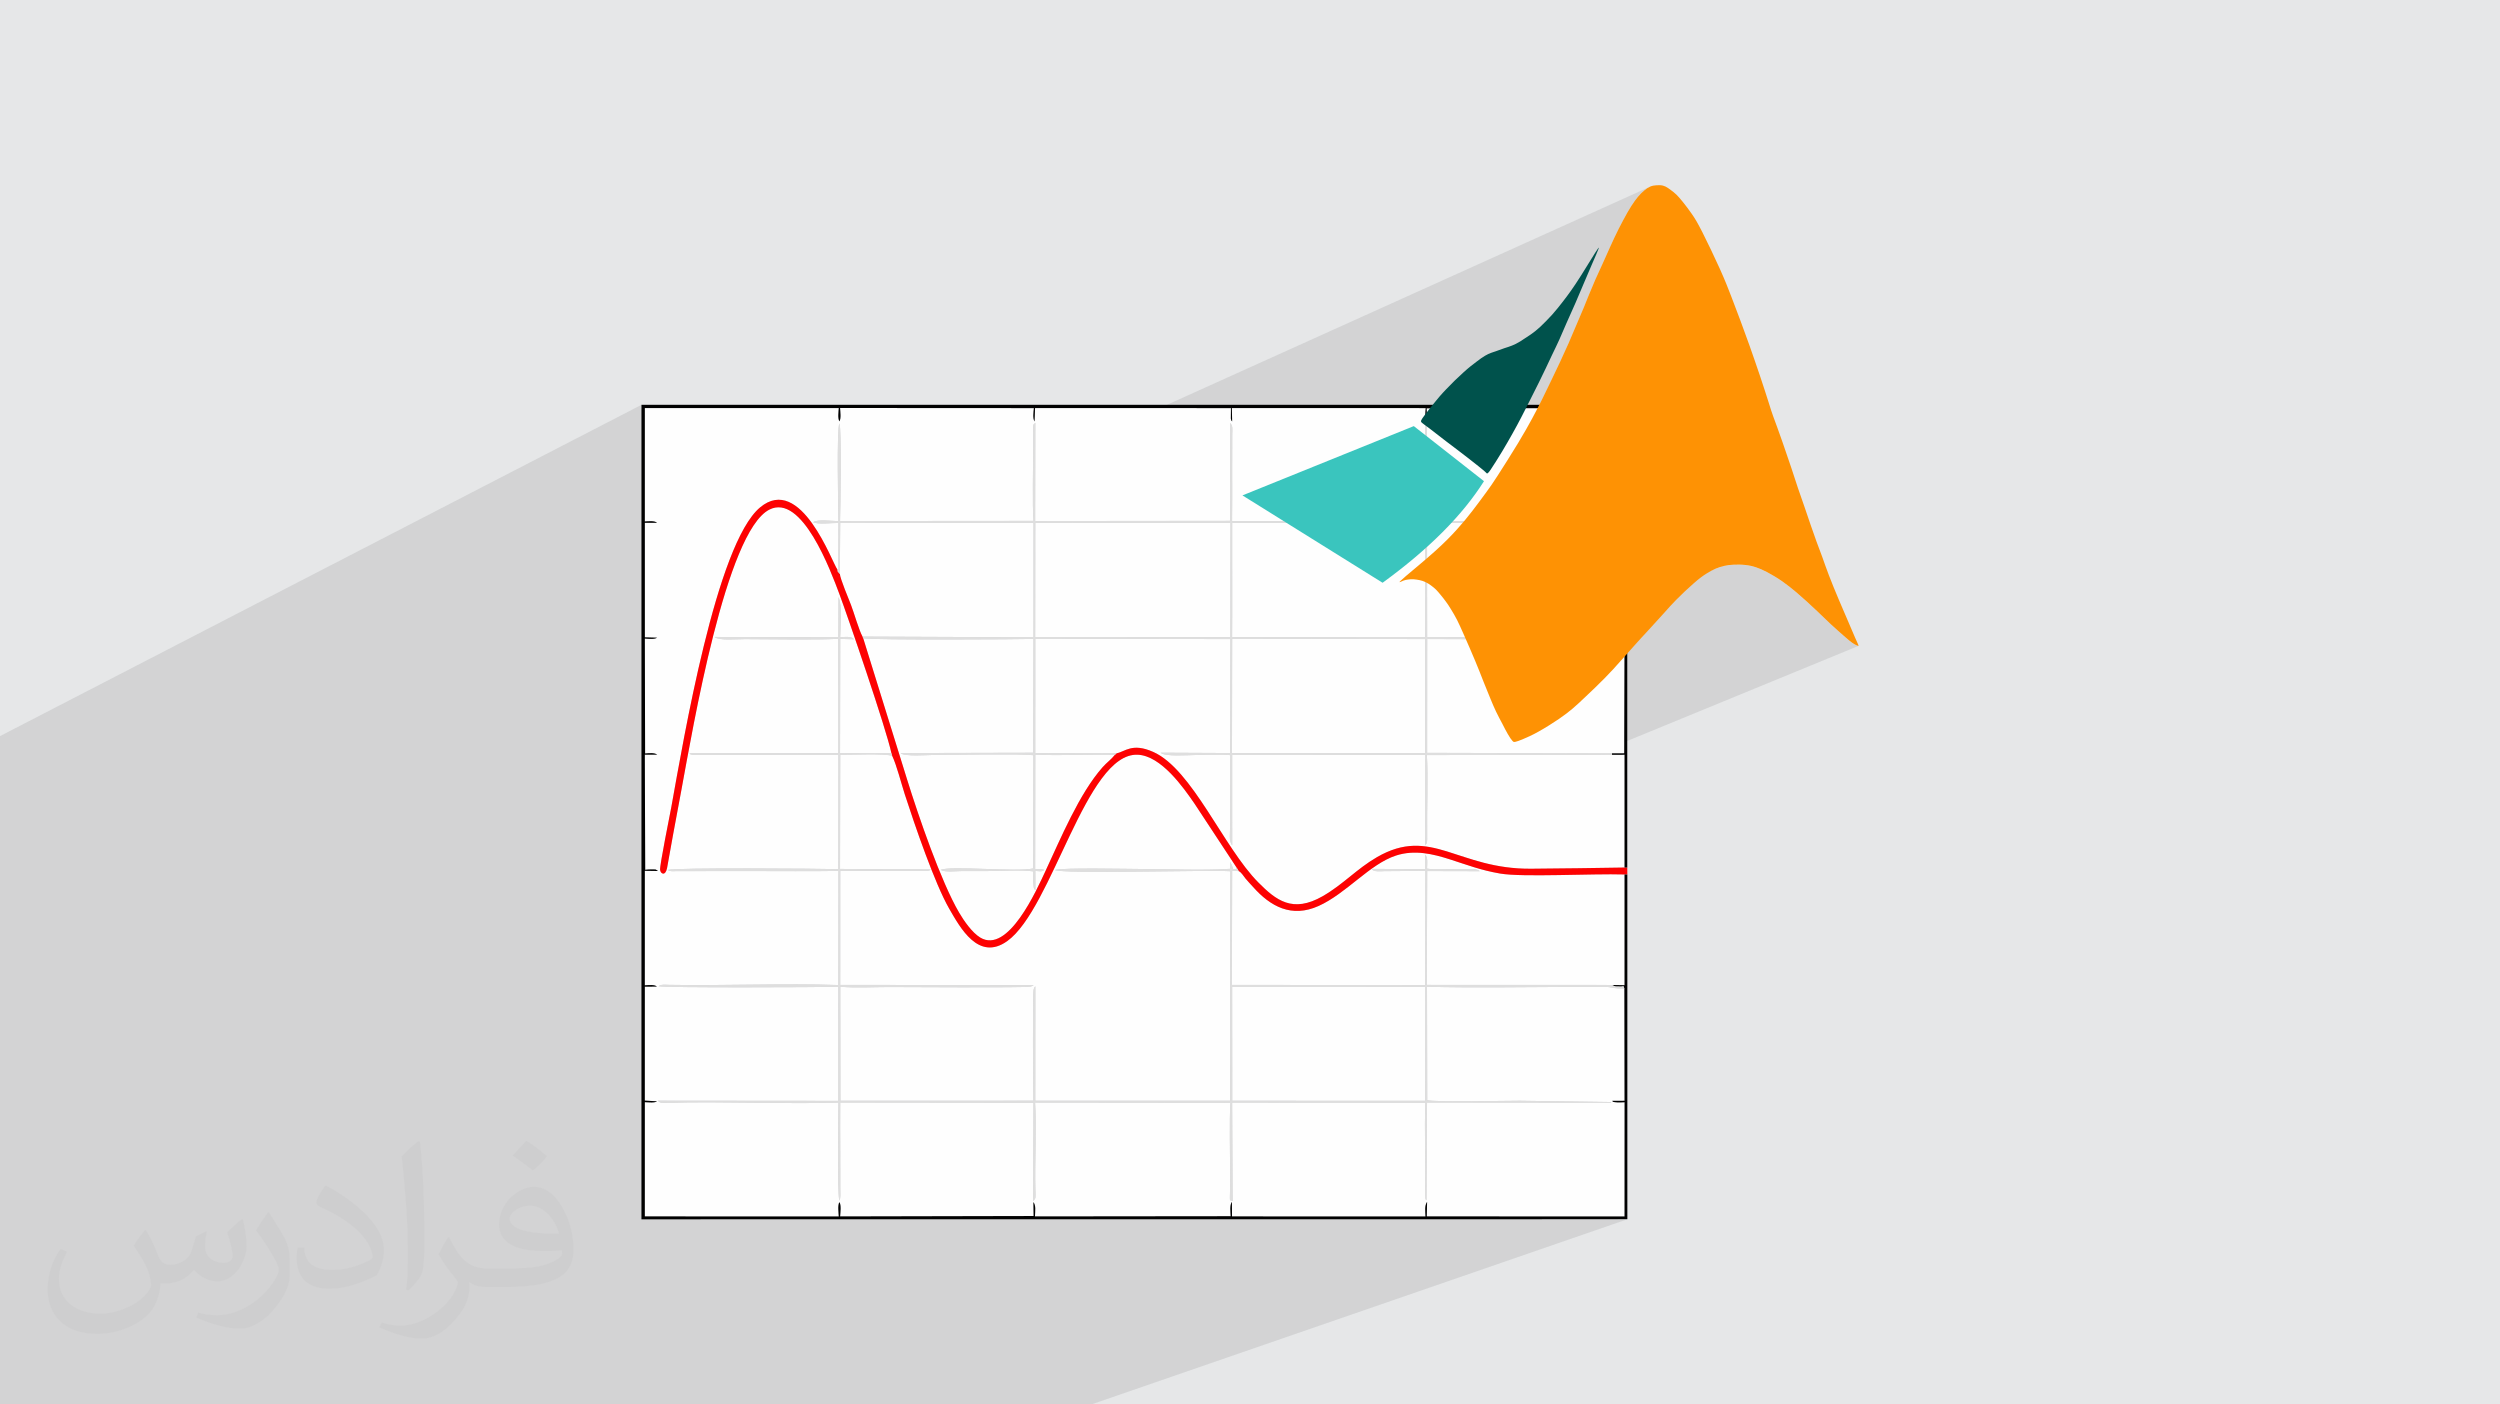 <?xml version="1.0" encoding="UTF-8"?>
<!DOCTYPE svg PUBLIC "-//W3C//DTD SVG 1.0//EN" "http://www.w3.org/TR/2001/REC-SVG-20010904/DTD/svg10.dtd">
<!-- Creator: CorelDRAW -->
<svg xmlns="http://www.w3.org/2000/svg" xml:space="preserve" width="94.192mm" height="52.917mm" version="1.0" style="shape-rendering:geometricPrecision; text-rendering:geometricPrecision; image-rendering:optimizeQuality; fill-rule:evenodd; clip-rule:evenodd"
viewBox="0 0 9404.92 5283.66"
 xmlns:xlink="http://www.w3.org/1999/xlink"
 xmlns:xodm="http://www.corel.com/coreldraw/odm/2003">
 <defs>
  <style type="text/css">
   <![CDATA[
    .fil8 {fill:#00524C}
    .fil5 {fill:#010101}
    .fil7 {fill:#3AC5BE}
    .fil6 {fill:#DEDEDE}
    .fil4 {fill:#FD0202}
    .fil9 {fill:#FE9204}
    .fil3 {fill:#FEFEFE}
    .fil2 {fill:#373435;fill-opacity:0.031}
    .fil1 {fill:#2B2A29;fill-opacity:0.102}
    .fil0 {fill:#E6E7E8}
   ]]>
  </style>
 </defs>
 <g id="Layer_x0020_1">
  <polygon class="fil0" points="-0,0 9404.92,0 9404.92,5283.66 -0,5283.66 "/>
  <path class="fil1" d="M-0 2769.16l2413.14 -1246.23 0 18.22 12.66 -5.95 729.68 0.07 -0.16 1.92 4.92 -2.28 729.14 0.42 -0.19 1.97 4.62 -2.11 468.78 0.08 1842.94 -832.13 -2.66 1.35 -2.69 1.51 -2.77 1.69 -2.75 1.88 -2.82 2.07 -2.86 2.23 -2.91 2.4 -2.96 2.54 -3 2.68 -3.02 2.81 -3.06 2.93 -2.97 3.03 -2.96 3.16 -2.96 3.3 -2.97 3.43 -2.99 3.62 -3.03 3.79 -3.07 4 -3.12 4.22 -3.16 4.38 -3.2 4.64 -3.26 4.92 -3.33 5.2 -3.42 5.51 -3.54 5.81 -3.67 6.12 -3.82 6.46 -3.88 6.9 -4 7.24 -4.09 7.54 -4.17 7.8 -4.23 8 -4.29 8.18 -4.31 8.31 -4.33 8.39 -4.22 8.53 -4.17 8.55 -4.11 8.56 -4.03 8.51 -3.95 8.43 -3.85 8.33 -3.74 8.19 -3.63 8.01 -3.58 7.88 -3.47 7.7 -3.38 7.57 -3.32 7.48 -3.31 7.46 -3.31 7.46 -3.36 7.54 -3.43 7.66 -3.6 7.81 -3.67 7.92 -3.69 7.99 -3.7 8.02 -3.67 8.03 -3.63 7.99 -3.56 7.92 -3.45 7.81 -3.34 7.74 -3.25 7.59 -3.15 7.42 -3.05 7.25 -2.95 7.07 -2.86 6.88 -2.77 6.69 -2.68 6.48 -2.53 6.36 -2.48 6.19 -2.44 6.07 -2.43 5.99 -2.43 5.96 -2.44 5.98 -2.48 6.03 -2.52 6.14 -2.61 6.3 -2.73 6.52 -2.86 6.77 -2.99 7.04 -3.14 7.33 -3.3 7.67 -3.45 8.01 -3.64 8.39 -3.74 8.87 -3.89 9.21 -4.01 9.46 -4.09 9.62 -4.14 9.69 -4.14 9.69 -4.1 9.58 -4.04 9.39 -4.03 9.04 -3.94 8.8 -3.88 8.6 -3.83 8.45 -3.82 8.36 -3.81 8.31 -3.83 8.32 -3.88 8.37 -4.01 8.4 -4.06 8.52 -4.11 8.64 -4.15 8.76 -4.21 8.88 -4.27 9 -4.32 9.1 -4.39 9.21 -4.43 9.23 -4.47 9.3 -4.48 9.33 -4.48 9.31 -4.48 9.26 -4.45 9.16 -4.41 9.03 -4.36 8.86 -4.39 8.76 -4.36 8.62 -4.36 8.57 -2.97 5.76 327.11 -0.4 -0.11 426.55 -12.25 5.24 12.26 0.1 -0.29 316.59 343.7 -144.7 4.18 -1.71 4.08 -1.55 4.01 -1.41 3.94 -1.29 3.92 -1.18 3.9 -1.1 3.93 -1.01 3.96 -0.96 4.01 -0.83 4.07 -0.78 4.15 -0.71 4.28 -0.64 4.44 -0.55 4.63 -0.46 4.86 -0.35 5.12 -0.23 5.31 -0.21 5.53 -0.12 5.68 -0.02 5.78 0.1 5.8 0.2 5.78 0.34 5.69 0.46 5.53 0.61 5.41 0.66 5.21 0.78 5.02 0.91 4.87 1.03 4.74 1.14 4.64 1.26 4.56 1.37 4.52 1.48 4.59 1.59 4.65 1.72 4.74 1.89 4.9 2.06 5.1 2.28 5.35 2.52 5.66 2.79 6.01 3.08 6.32 3.39 6.69 3.71 6.97 3.99 7.2 4.25 7.36 4.49 7.45 4.7 7.48 4.87 7.44 5.03 7.33 5.23 7.2 5.3 7.04 5.32 6.84 5.31 6.62 5.26 6.37 5.16 6.08 5.03 5.78 4.86 5.37 4.64 5.1 4.45 4.88 4.28 4.7 4.15 4.57 4.05 4.49 4 4.46 3.96 4.48 3.98 4.54 4.11 4.63 4.22 4.76 4.35 4.93 4.53 5.11 4.74 5.34 4.99 5.59 5.28 5.88 5.61 6.17 5.87 6.42 6.17 6.59 6.38 6.72 6.51 6.77 6.56 6.79 6.51 6.73 6.38 6.62 6.17 6.37 5.89 6.16 5.61 5.93 5.32 5.65 5.01 5.34 4.71 5 4.39 4.62 4.07 4.21 3.73 3.78 3.31 3.4 3 3.09 2.73 2.85 2.5 2.66 2.33 2.55 2.18 2.51 2.1 2.52 2.05 2.49 2.02 2.51 1.97 2.52 1.9 2.5 1.83 2.47 1.74 2.42 1.65 2.36 1.53 2.26 1.42 2.15 1.21 2.02 1.09 1.89 0.97 1.75 0.85 1.61 0.73 1.47 0.61 1.32 0.51 1.18 0.39 0.95 0.3 0.78 0.16 0.59 0.01 -605.17 248.7 2585.32 2605.11 -2585.32 -2605.11 -275.7 113.3 -0.12 42.02 -13.61 5.58 14.85 -0.08 0.02 424.21 10.24 0.09 -63.19 25.37 0.97 0 14.01 0.03 13.38 0.11 12.7 0.2 11.95 0.31 10.43 0.57 -10.43 4.18 -0.05 411.88 -13.3 5.22 3.64 -0.29 3.03 -0.63 1.73 -0.43 0.95 0.16 0.68 1.18 0.93 2.63 1.7 4.47 0.64 422.4 -16.19 6.22 2.99 -0.09 3.44 -0.13 3.4 -0.12 3.31 -0.12 3.19 -0.09 -0.16 429.56 -27.82 10.44 38.38 0 -2017.52 696.95c-1160.9,0 -2321.8,0 -3482.71,0l-58.27 0 -46.78 0 -74.37 0 -20.81 0 -0.23 0 -1.82 0 -43.44 0 -11.86 0 -2.88 0 -6.55 0 -52.18 0 -3.5 0 -2.63 0 -59.89 0 -13.38 0 -15.07 0 -1.41 0 -49.61 0 -7.28 0 -0.91 0 -1.52 0 -10.49 0 -28.22 0 -11.8 0 -32.28 0 -12.45 0 -3.34 0 -1.95 0 -2.98 0 -24.92 0 -18.99 0 0 -7.42 0 -3.83 0 -3.15 0 -22.62 0 -9.84 0 -34.4 0 -4.74 0 -4.53 0 -0.22 0 -4.89 0 -0.11 0 -3.47 0 -0.02 0 -1.59 0 -9.97 0 -4.41 0 -1.54 0 -0.42 0 -1.13 0 -1.55 0 -4.77 0 -4.67 0 -1.44 0 -1.36 0 -5.7 0 -0.69 0 -10.22 0 -17.66 0 -0.17 0 -3.46 0 -7.49 0 -15.08 0 -3.63 0 -11.82 0 -1.42 0 -7.13 0 -2 0 -2.77 0 -3.68 0 -14.02 0 -14.16 0 -5.42 0 -0.89 0 -2.43 0 -32.42 0 -11.45 0 -5.82 0 -11.14 0 -4.28 0 -11.8 0 -1.71 0 -2.7 0 -1.75 0 -2.46 0 -9.65 0 -4.7 0 -0.67 0 -4.43 0 -1.94 0 -1.88 0 -1.54 0 -1.23 0 -2.05 0 -2.26 0 -0.68 0 -5.35 0 -13.48 0 -17.71 0 -9.1 0 -2.85c0,-1029.64 0,-1057.9 0,-2087.54zm5869.68 -1409.15l-398.72 176.01 0.01 0 398.71 -176.01z"/>
  <path class="fil2" d="M548.54 4627.69c17.95,27.21 29.6,53.36 40.96,82.43 8.45,16.91 12.93,48.09 52.57,48.09 11.61,0 28.28,-3.42 43.06,-11.61 16.63,-8.73 29.32,-21.94 35.94,-42l15.85 -53.36 38.57 -19.02 2.64 2.64c-5.27,20.09 -6.59,39.36 -6.59,54.43 0,44.63 38.57,61.56 69.22,61.56 17.95,0 34.09,-8.73 34.09,-25.11 0,-21.13 -8.98,-57.06 -20.62,-89.29 17.95,-17.95 35.94,-35.94 56.53,-50.47l3.17 1.6c8.98,38.04 14,75.56 14,100.66 0,24.57 -10.83,51.79 -19.81,69.49 -18.49,34.87 -51.25,62.62 -90.87,62.62 -30.1,0 -63.65,-15.07 -86.66,-43.06l-1.32 0c-21.66,26.96 -55.22,51.25 -108.86,51.25l-16.63 0c-2.64,35.41 -10.29,60.49 -21.94,82.95 -31.95,62.34 -126.81,106.47 -216.1,106.47 -124.17,0 -186.51,-71.59 -186.51,-166.96 0,-58.91 19.27,-113.6 48.88,-152.42l24.29 10.04c-18.49,35.41 -30.91,68.68 -30.91,101.45 0,89.29 72.66,131.83 156.4,131.83 77.68,0 173.83,-49.41 191.28,-106.72 -6.59,-62.62 -30.1,-91.93 -66.04,-148.99 10.83,-19.02 24.83,-38.04 42.28,-58.38l3.17 0 0 0 0 0 -0.02 -0.09zm1432.13 -336.04c26.15,16.39 51.79,35.66 76.87,57.85 -14,19.81 -31.45,37.79 -53.11,53.64 -25.11,-20.34 -50.19,-37.79 -75.84,-56.27 17.42,-19.55 34.62,-38.29 52.04,-55.22l0 0 0 0 0 0 0 0 0 0 0.03 0zm13.47 244.11c-42.28,0 -76.87,27.75 -76.87,48.34 0,44.13 84.53,57.85 185.72,57.31 -12.68,-51.79 -57.06,-105.68 -108.86,-105.68l0.01 0.03zm-94.86 236.19c54.96,0 103.04,-1.6 139.74,-10.83 40.96,-10.29 75.56,-30.91 75.56,-45.17 0,-3.7 0,-8.19 -1.32,-11.89 -22.98,2.11 -49.41,2.11 -72.38,2.11 -74.49,0 -131.55,-16.91 -154.02,-58.66 -5.55,-11.61 -9.51,-24.57 -9.51,-39.36 0,-40.43 17.42,-79.79 48.09,-107 25.61,-22.45 53.89,-36.44 82.67,-36.44 52.04,0 93.51,41.75 122.57,107.54 15.85,35.94 26.68,77.4 26.68,129.72 0,34.87 -9.51,64.19 -31.17,85.85 -40.43,39.11 -114.92,53.89 -229.04,53.89l-51.79 0 0 0 -13.47 0c-28.28,0 -48.62,-5.02 -64.72,-17.42l-2.64 0c0.79,6.59 1.32,12.93 1.32,19.02 0,25.61 -8.45,58.38 -25.61,84.53 -50.72,75.3 -105.68,108.04 -153.24,108.04 -48.09,0 -107,-18.49 -160.11,-42.54l9.51 -18.49c17.17,7.13 40.96,11.89 73.7,11.89 85.85,0 198.66,-82.43 212.66,-163 -3.17,-6.59 -8.98,-15.32 -17.17,-24.57 -25.11,-29.85 -40.96,-54.68 -55.75,-80.83 12.68,-25.11 24.29,-45.17 35.13,-63.4l4.49 -0.53c36.72,74.77 69.99,117.55 144.23,117.55l11.61 0 0 0 53.89 0 0 0 0 0 0 0 0 0 0 0 0.09 0.01zm-371.98 79c6.34,-34.34 6.87,-72.91 6.87,-108.86l0 -53.36c0,-99.6 -12.68,-244.36 -22.98,-338.68 17.95,-19.27 43.06,-42 62.87,-57.31l5.81 1.6c13.47,118.62 16.63,256 16.63,383.06 0,33.3 -1.32,65.79 -4.49,89.55 -1.85,30.1 -19.27,52.83 -56.53,87.7l-8.19 -3.7zm-382.8 -157.19c1.85,46.77 24.83,83.49 105.15,83.49 49.93,0 92.19,-12.93 138.96,-35.13 8.45,-3.7 12.93,-8.73 12.93,-12.93 0,-29.32 -22.45,-68.15 -60.23,-103.55 -36.72,-33.3 -85.34,-62.62 -130.76,-82.18 -15.6,-6.59 -20.62,-13.47 -20.62,-20.09 0,-13.47 17.95,-41.75 32.77,-62.09l5.02 -0.53c52.04,27.21 110.17,67.64 153.24,112.53 39.11,41.47 63.4,83.49 63.4,129.19 0,33.81 -10.29,65.51 -26.96,95.11 -57.06,28.79 -117.83,50.72 -178.06,50.72 -73.17,0 -123.1,-34.34 -123.1,-114.92 0,-8.73 0,-22.19 3.17,-39.64l25.11 0 0 0 0 0 0 0 0 0 0 0 -0.02 0zm-132.37 -132.9l45.45 73.45c16.63,27.21 32.23,56.81 32.23,103.55l0 59.7c0,48.34 -30.91,100.13 -80.83,151.38 -39.11,34.62 -73.7,49.41 -105.68,49.41 -47.55,0 -101.98,-14.79 -164.85,-41.75l7.13 -18.49c19.81,5.27 42.79,9.77 71.06,9.77 90.36,-0.53 182.8,-66.57 225.08,-147.15 5.02,-9.26 6.87,-17.95 6.87,-24.04 0,-9.26 -5.02,-19.55 -8.98,-28.79 -22.98,-43.31 -48.62,-82.95 -76.87,-119.68 14.79,-23.25 29.6,-45.7 45.7,-67.9l3.7 0.53 0 0 0 0 0 0 0 0 0 0 -0.02 0.01z"/>
  <g id="_2048683876752">
   <path class="fil3" d="M6110.84 3718.63c-21.22,0 -27.03,0.36 -47,-3.41 -18.01,-3.4 -27.74,-2.65 -47.65,-2.56 -30.29,0.14 -60.63,-0.22 -90.95,-0.12 -173.87,0.58 -391.39,4.3 -556.91,-0.42l0.88 426.63c26.62,8.08 295.34,2.12 348.14,2.24l340.7 4.74c0.74,-1.1 2.5,1.09 3.6,2.61l-693.25 -0.7 -1.87 367.49c-5.45,-5.62 -1.36,3.06 -4.54,-9.07l-0.61 -33.79c1.92,-104.49 -3.37,-222.37 0.78,-323.83l-726.83 -0.49 1.73 370.74c-10.93,-10.53 -11.34,15.74 -9.55,-46.46 0.45,-15.88 0.27,-31.76 0.28,-47.64 0.02,-77.48 -3.63,-210.28 1.03,-275.99l-734.83 -0.83c5.96,91.46 -1.67,227.68 1.16,328.81 0.89,31.63 2.16,30.79 -8.63,41.75l1.39 -369.81 -726.99 -0.89c-0.44,61.84 -0.08,124.15 0.1,186.02l0.24 142.98c0.16,11.74 2.06,30.08 -3.54,39.65 -8.55,-16.84 -3.93,-357.32 -3.52,-368.38 -205.32,6.13 -441.68,-5.44 -641.82,0.93 -27.8,0.89 -28.57,0.21 -37.81,-8.1l679.08 0.64 0.1 -429.08c-69.4,1.68 -658.23,4.36 -675.97,-2.31 9.49,-7.52 23.62,-5.32 38.87,-5.04 205.3,3.77 439.52,-6.28 637.11,0.71l0.44 -429.27c-108.14,1.76 -217.38,0.5 -325.63,0.52l-281.66 0.2c-17.22,0.27 -26.24,1.92 -34.62,-4.55 25.85,-8.99 570.53,-4.9 641.42,-2.9l0.31 -430.2 -546.24 0.46c-16.9,-3.34 -5.26,1.2 -14.12,-6.93l560.05 0.23 -0.14 -430.03c-85.71,4.92 -251.59,1.32 -350.99,1.21 -33.93,-0.04 -98.05,6.49 -114.63,-8.19l465.87 1.03 0.6 -151c14.74,32.82 7.46,108.99 6.32,150.96 6.79,-0.27 21.64,-1.67 27.56,-1.25 18.36,1.32 18.96,3.9 24.97,9.04l-52.22 -1.53 -0.8 429.61 193.3 0.82c-18.65,-89.93 -165.74,-518.8 -196.24,-600.24 -31.43,-83.89 -140.31,-379.9 -263.44,-316.42 -163.07,84.08 -287.78,824 -330.69,1055.29 -10.19,54.96 -20.71,111.15 -31.27,167.93l-22.51 125.15c-6.17,31.01 -24.21,22.48 -26.18,6.72 -2.03,-16.18 37.54,-210.22 42.5,-237.6 45.47,-251.36 168.82,-988.16 333.63,-1125.85 153.57,-128.29 272.41,211.54 290.73,233.32 7.84,-4.08 3,7.44 3.59,-16.86l0.48 -158.1c-28,0 -75.11,6.46 -95.56,-2.54 18.87,-12.36 69.23,-4.52 95.38,-4.15 -0.52,-49.86 -6.75,-347.7 3.74,-367.68 9.23,17.25 3.93,321.04 2.59,367.28l727.65 -0.63c-4.59,-57.37 -1.2,-207.78 -1.13,-280.75 0.01,-15.84 0.28,-31.88 -0.02,-47.69 -0.74,-39.77 -0.58,-31.39 8.09,-40.37l-0.63 369.45 733.53 -0.82 -0.14 -368.14c10.91,10.86 8.42,21.37 8.05,44.23l-0.26 138.61c0.18,62.21 0.41,124.44 -0.4,186.11l727.29 0.36c-2.13,-61.73 -0.4,-124.59 -0.59,-186.47 -0.1,-31.75 -0.1,-63.51 -0.11,-95.28 0,-18.18 -2.06,-63.89 2.18,-80.56 0.2,-0.77 1.14,-1.43 1.3,-3.08 0.16,-1.62 0.79,-2.06 3.27,-2.95l-0.11 367.9 697.01 1.66 46.18 0.07 0.11 -426.55 -744.64 0.91 1.75 49.19c-9.89,-13.1 -6.5,-33.02 -5.25,-50.06l-729.37 -0.17 1.22 50.42c-4.88,-6.78 -2.11,-0.31 -4.91,-11.03l0.37 -39.19 -736.93 -0.12 -1.96 50.52c-7.44,-12.44 -3.96,-33.97 -2.48,-50.38l-729.14 -0.42c1.02,14.93 4.53,39.6 -2.51,50.3 -6.75,-11.81 -3.29,-35.32 -2.26,-49.94l-729.68 -0.07 -0.04 426.49c15.27,-0.75 36.63,-3.43 45.93,5.05l-45.9 -0.08 0.08 430.95 46.39 1.31c-10.83,6.89 -30.3,4.4 -46.45,3.38l1.03 432.2c16.38,-1.04 34.69,-3.69 45.76,4.68l-46.85 -0.1 1.49 433.02c7.25,-0.7 17.41,-1.83 24.59,-1.52 19.36,0.86 10.93,-1.76 23.76,6.19l-49.81 -0.83 -0.09 430.7c15.42,-0.73 36.74,-3.51 45.63,4.93l-45.53 0.33 -0.1 428.51 46.08 2.67c-9.17,6.7 -30.04,3.83 -45.98,3.3l-0.07 429.78 729.66 0.21c-0.66,-15.82 -4.69,-41.63 2.36,-54.04 7.58,11.17 3.75,38.23 2.76,53.87l727.89 -1.59 -0.86 -52.61c10.14,13.53 6.65,32.43 5.92,54.18l736.28 -0.79c-0.69,-16.55 -4.27,-41.86 4.72,-54.17l0.32 54.94 727.85 0.17c-0.56,-19.42 -4.17,-40.33 6.04,-55.05l-1.2 54.85 744.02 0.12 0.16 -429.56c-8.28,0.18 -18.47,0.86 -26.55,0.55 -4.37,-0.16 -7.11,-0.31 -11.37,-1.07 -10.02,-1.79 -4.04,-0.07 -8.34,-4.97l46.11 -0.18 -0.64 -422.4z"/>
   <path class="fil3" d="M4652.26 3264.09l-158.34 -240.56c-40.78,-59.28 -125.38,-181.05 -214.52,-184.36 -194.11,-7.21 -319.99,579.2 -490.09,701.06 -108.16,77.46 -177.11,-50.29 -218.54,-122.03 -53.66,-92.94 -129.25,-313.23 -167.14,-430.43 -12.68,-39.24 -30.68,-110 -47.24,-144.37 -27.8,-9.37 -156,-3.47 -195.43,-3.94l-0.74 429.48 341.09 1.73c-7.86,6.31 0.91,1.84 -10.57,5.15l-329.68 0.4 -0.13 429.05 727.68 0.48c-5.13,3.77 -2.83,3.04 -11.91,5.82 -16.05,4.92 -496.94,1.7 -532.73,1.65 -54.84,-0.08 -128.7,4.26 -182.78,-1.3l0.47 429.04 725.91 -0.21c-0.34,-6.35 -4.01,-399.81 0.92,-418.02 2.46,-9.06 2.64,-7.89 6.47,-12.54l-0.23 430.69 732.99 0.01 0.14 -436.71 0.58 -426.71c-86.32,-5.28 -635.59,11.07 -660.67,-4.68 26.82,-9.28 277.32,-3.78 329.02,-3.61 103.67,0.35 227.87,5.83 330.94,-0.67l-0.1 -26.24c0.99,1.3 1.72,2.96 2.38,4.28 0.63,1.3 1.51,2.66 2.23,4.2 0.68,1.47 1.24,2.56 1.91,4.08l3.85 11.2c0.23,-0.56 0.42,2.38 0.95,3.44 25.51,0.27 5.84,1.42 13.32,-5.39z"/>
   <path class="fil3" d="M4200.69 2833.81c32.18,-5.98 57.86,-40.53 137.5,-5.24 147.02,65.13 264.12,359.15 396.01,491.55 65.73,65.99 128.2,116.47 241.82,51.22 77.11,-44.29 127.93,-102.73 204.11,-146.8 204.4,-118.23 303.81,46.07 580.53,43.56 116.05,-1.06 234.42,-2.42 350.81,-4.52l-0.02 -424.21 -47.27 0.26 -696.26 0.9c5.04,82.7 -0.46,209.8 1.09,302.13 0.43,25.31 0.23,28.34 -7.52,37.75l0.53 -340.23 -726.6 -0.9 0.07 341.31c-13.78,-18.13 -7.48,-41.78 -7.77,-85.61l0.61 -254.14c-33.4,-4.28 -95.64,-0.5 -132.33,-0.47 -25.25,0.03 -115.09,7.07 -129.79,-8.74l261.51 1.28 0.88 -428.74 -733.86 -1.03 -0.08 429.9 306.02 0.76z"/>
   <path class="fil3" d="M4659.81 3276.87l-24.44 -0.39 -1.08 428.81 727.23 0.41 0.66 -429.62 -155.88 1.16c-9.41,0.34 -40.55,3.89 -45.99,-8.39l201.49 0.68 -0.3 -54.53c11.01,12.41 7.43,32.42 6.98,52.73 25.86,4.42 73.43,1.32 102.02,1.5 17.42,0.11 34.77,-0.09 52.16,-0.09 17.31,0 32.09,-1.31 44.33,8.27l-197.89 -0.52 -1.43 428.26 696.73 0.27 47.1 0.9 0.05 -416.63c-123.34,-3.83 -383.04,11.17 -468.21,-3.48 -73.79,-12.69 -125.6,-33.14 -189.23,-53.47 -63.3,-20.22 -132.02,-37.06 -202.38,-14.25 -98.78,32.02 -186.74,142.62 -291.1,189.67 -101.65,45.81 -181.39,2.18 -246.91,-71.88 -9.14,-10.32 -19.49,-20.42 -28.58,-31.84 -7.49,-9.42 -15.69,-23.38 -25.32,-27.57z"/>
   <path class="fil3" d="M4194.35 2839.44c-98.29,-2.13 -201.04,3.91 -299.6,-0.43l-0.44 430.83c6.21,-0.16 15.36,-0.95 21.21,-0.47 1.33,0.11 2.62,0.3 3.77,0.45l10.02 2.74c-12.88,8.33 -16.56,4.57 -34.41,3.79l0.3 72.17c-9.01,-9.63 -2.06,1.42 -6.56,-11.23l-2.25 -25.76c0.07,-11.58 0.17,-21.77 1.11,-33.38 -41.07,-6.33 -129.39,-1.34 -175.41,-1.23 -30.31,0.07 -60.64,-0.14 -90.95,-0.09 -24.35,0.04 -64.86,5.61 -82.52,-4.27 35.91,-16.9 284.17,8.68 348.11,-5.36l0.73 -426.21c-50.52,-6.04 -295.52,-1.13 -378.94,-0.81 -16.98,0.06 -109.05,6.75 -120.62,-7.15l498.9 -1.24 1.01 -428.18c-40.33,1.59 -599.02,4.87 -640.39,-2.24l164.75 530.29c42.87,138 127.4,384.55 195.76,501.29 18.87,32.23 49.49,75.78 79.49,93.99 105.16,63.85 212.6,-179.66 245.51,-250.05 57.04,-122.01 127.28,-292.06 215.3,-391.09 15.28,-17.18 32.52,-29.17 46.09,-46.35z"/>
   <polygon class="fil3" points="6064.88,2398.4 6111.09,2397.46 6111.48,1967.14 6065.64,1966.75 5368.4,1967.22 5368.9,2396.28 "/>
   <path class="fil3" d="M6064.19 2834.13l46.03 -0.26 1.24 -431.69 -46.58 -0.73c-51.8,7.41 -626.14,2.44 -695.79,2.55l-0.26 428.16 695.36 1.97z"/>
   <polygon class="fil3" points="3894.36,2396.3 4628.57,2396.75 4629.04,1967.35 3894.76,1967.08 "/>
   <polygon class="fil3" points="4635.14,2396.52 5361.61,2397.24 5362.12,1967.29 4635.43,1967.22 4635.53,2315.4 "/>
   <polygon class="fil3" points="4634.69,2832.96 5361.55,2832.95 5361.54,2404.11 4635.4,2403.1 "/>
   <polygon class="fil3" points="4635.72,4140.92 5361.5,4141.29 5361.85,3712.48 4635.33,3712.3 "/>
   <path class="fil3" d="M3159.48 2159.08c0.27,15.38 33.83,96.09 42,116.95 11.19,28.57 30.24,96.24 43.31,118.79l643.18 2.69 0.11 -430.2 -727.19 -0.5 -1.41 192.27z"/>
   <path class="fil4" d="M3353.56 2833.89l2.84 9.52c16.55,34.37 34.56,105.13 47.24,144.37 37.88,117.2 113.48,337.49 167.14,430.43 41.43,71.73 110.38,199.49 218.54,122.03 170.1,-121.86 295.98,-708.27 490.09,-701.06 89.14,3.31 173.74,125.08 214.52,184.36l158.34 240.56 7.55 12.78c9.64,4.18 17.83,18.15 25.32,27.57 9.09,11.42 19.44,21.52 28.58,31.84 65.52,74.06 145.26,117.69 246.91,71.88 104.36,-47.05 192.32,-157.65 291.1,-189.67 70.36,-22.82 139.08,-5.97 202.38,14.25 63.63,20.33 115.45,40.78 189.23,53.47 85.17,14.66 344.87,-0.35 468.21,3.48l10.43 0.57 -0.25 -26.59 -10.24 -0.09c-116.39,2.11 -234.75,3.46 -350.81,4.52 -276.72,2.51 -376.13,-161.8 -580.53,-43.56 -76.18,44.06 -127,102.5 -204.11,146.8 -113.63,65.25 -176.09,14.77 -241.82,-51.22 -131.89,-132.4 -248.99,-426.41 -396.01,-491.55 -79.64,-35.29 -105.32,-0.74 -137.5,5.24l-6.34 5.63c-13.57,17.18 -30.81,29.17 -46.09,46.35 -88.03,99.03 -158.26,269.08 -215.3,391.09 -32.91,70.39 -140.35,313.9 -245.51,250.05 -30,-18.21 -60.62,-61.76 -79.49,-93.99 -68.37,-116.74 -152.9,-363.29 -195.76,-501.29l-164.75 -530.29 -2.66 -6.54c-13.07,-22.55 -32.12,-90.22 -43.31,-118.79 -8.17,-20.86 -41.73,-101.58 -42,-116.95 -5.26,-5.18 -2.06,-0.8 -6.79,-8.72 -5.03,-8.44 3.79,14.14 -2.6,-8.18 -18.32,-21.78 -137.16,-361.6 -290.73,-233.32 -164.81,137.68 -288.16,874.49 -333.63,1125.85 -4.95,27.38 -44.52,221.42 -42.5,237.6 1.97,15.76 20.01,24.29 26.18,-6.72l22.51 -125.15c10.56,-56.77 21.08,-112.97 31.27,-167.93 42.91,-231.29 167.62,-971.21 330.69,-1055.29 123.13,-63.48 232.01,232.53 263.44,316.42 30.5,81.44 177.59,510.31 196.24,600.24z"/>
   <path class="fil5" d="M6121.97 3290.26l-10.43 -0.57 -0.05 416.63 -47.1 -0.9c0.82,0.79 2.16,1.53 2.88,1.85l10.02 3.72c5.14,0.93 7.96,-0.01 12.49,0.38 22.77,1.95 15.04,-7.52 21.06,7.26l0.64 422.4 -46.11 0.18c4.29,4.9 -1.69,3.19 8.34,4.97 4.26,0.76 7,0.91 11.37,1.07 8.08,0.31 18.27,-0.37 26.55,-0.55l-0.16 429.56 -744.02 -0.12 1.2 -54.85c-10.21,14.72 -6.6,35.63 -6.04,55.05l-727.85 -0.17 -0.32 -54.94c-9,12.31 -5.41,37.61 -4.72,54.17l-736.28 0.79c0.73,-21.75 4.22,-40.65 -5.92,-54.18l0.86 52.61 -727.89 1.59c1,-15.64 4.82,-42.7 -2.76,-53.87 -7.05,12.41 -3.02,38.22 -2.36,54.04l-729.66 -0.21 0.07 -429.78c15.94,0.53 36.81,3.39 45.98,-3.3l-46.08 -2.67 0.1 -428.51 45.53 -0.33c-8.89,-8.45 -30.21,-5.66 -45.63,-4.93l0.09 -430.7 49.81 0.83c-12.83,-7.95 -4.4,-5.33 -23.76,-6.19 -7.18,-0.31 -17.34,0.82 -24.59,1.52l-1.49 -433.02 46.85 0.1c-11.07,-8.38 -29.39,-5.72 -45.76,-4.68l-1.03 -432.2c16.15,1.02 35.62,3.5 46.45,-3.38l-46.39 -1.31 -0.08 -430.95 45.9 0.08c-9.3,-8.49 -30.66,-5.8 -45.93,-5.05l0.04 -426.49 729.68 0.07c-1.03,14.63 -4.49,38.13 2.26,49.94 7.04,-10.7 3.52,-35.38 2.51,-50.3l729.14 0.42c-1.49,16.42 -4.96,37.94 2.48,50.38l1.96 -50.52 736.93 0.12 -0.37 39.19c2.81,10.72 0.03,4.25 4.91,11.03l-1.22 -50.42 729.37 0.17c-1.25,17.04 -4.63,36.96 5.25,50.06l-1.75 -49.19 744.64 -0.91 -0.11 426.55 -46.18 -0.07 0.35 5.02 45.84 0.39 -0.39 430.32 -46.21 0.94 0 3.06 46.58 0.73 -1.24 431.69 -46.03 0.26 0 5.5 47.27 -0.26 0.02 424.21 10.24 0.09 -0.08 -1740.83 -3708.51 0.09 -0.06 3064.07 3708.95 -0.29 -0.06 -1296.45z"/>
   <path class="fil6" d="M4635.33 3712.3l726.52 0.18 -0.35 428.81 -725.78 -0.37 -0.39 -428.62zm1475.51 6.33c-6.02,-14.78 1.71,-5.31 -21.06,-7.26 -4.53,-0.39 -7.35,0.55 -12.49,-0.38l-10.02 -3.72c-0.72,-0.32 -2.06,-1.06 -2.88,-1.85l-696.73 -0.27 1.43 -428.26 197.89 0.52c-12.24,-9.58 -27.02,-8.27 -44.33,-8.27 -17.39,0 -34.74,0.2 -52.16,0.09 -28.59,-0.18 -76.15,2.93 -102.02,-1.5 0.45,-20.31 4.03,-40.32 -6.98,-52.73l0.3 54.53 -201.49 -0.68c5.44,12.28 36.58,8.73 45.99,8.39l155.88 -1.16 -0.66 429.62 -727.23 -0.41 1.08 -428.81 24.44 0.39 -7.55 -12.78c-7.48,6.81 12.19,5.66 -13.32,5.39 -0.53,-1.07 -0.72,-4 -0.95,-3.44l-3.85 -11.2c-0.67,-1.53 -1.23,-2.62 -1.91,-4.08 -0.72,-1.55 -1.6,-2.91 -2.23,-4.2 -0.66,-1.33 -1.39,-2.99 -2.38,-4.28l0.1 26.24c-103.07,6.5 -227.27,1.02 -330.94,0.67 -51.7,-0.17 -302.2,-5.66 -329.02,3.61 25.08,15.76 574.35,-0.6 660.67,4.68l-0.58 426.71 -0.14 436.71 -732.99 -0.01 0.23 -430.69c-3.83,4.65 -4.01,3.48 -6.47,12.54 -4.93,18.2 -1.26,411.67 -0.92,418.02l-725.91 0.21 -0.47 -429.04c54.09,5.56 127.95,1.22 182.78,1.3 35.8,0.05 516.69,3.28 532.73,-1.65 9.09,-2.79 6.78,-2.05 11.91,-5.82l-727.68 -0.48 0.13 -429.05 329.68 -0.4c11.48,-3.31 2.72,1.16 10.57,-5.15l-341.09 -1.73 0.74 -429.48c39.43,0.47 167.64,-5.42 195.43,3.94l-2.84 -9.52 -193.3 -0.82 0.8 -429.61 52.22 1.53c-6.01,-5.13 -6.61,-7.72 -24.97,-9.04 -5.92,-0.42 -20.77,0.98 -27.56,1.25 1.14,-41.98 8.42,-118.14 -6.32,-150.96l-0.6 151 -465.87 -1.03c16.57,14.68 80.7,8.15 114.63,8.19 99.4,0.11 265.28,3.71 350.99,-1.21l0.14 430.03 -560.05 -0.23c8.86,8.13 -2.79,3.58 14.12,6.93l546.24 -0.46 -0.31 430.2c-70.89,-2.01 -615.57,-6.09 -641.42,2.9 8.38,6.47 17.39,4.82 34.62,4.55l281.66 -0.2c108.25,-0.02 217.49,1.24 325.63,-0.52l-0.44 429.27c-197.58,-6.99 -431.81,3.07 -637.11,-0.71 -15.25,-0.28 -29.39,-2.48 -38.87,5.04 17.73,6.67 606.56,3.98 675.97,2.31l-0.1 429.08 -679.08 -0.64c9.25,8.31 10.01,8.99 37.81,8.1 200.14,-6.37 436.5,5.2 641.82,-0.93 -0.41,11.06 -5.02,351.54 3.52,368.38 5.6,-9.57 3.7,-27.91 3.54,-39.65l-0.24 -142.98c-0.18,-61.87 -0.54,-124.18 -0.1,-186.02l726.99 0.89 -1.39 369.81c10.78,-10.95 9.52,-10.11 8.63,-41.75 -2.83,-101.14 4.8,-237.35 -1.16,-328.81l734.83 0.83c-4.66,65.71 -1.01,198.51 -1.03,275.99 -0.01,15.88 0.17,31.76 -0.28,47.64 -1.8,62.2 -1.39,35.93 9.55,46.46l-1.73 -370.74 726.83 0.49c-4.15,101.46 1.14,219.34 -0.78,323.83l0.61 33.79c3.19,12.12 -0.91,3.44 4.54,9.07l1.87 -367.49 693.25 0.7c-1.11,-1.52 -2.87,-3.7 -3.6,-2.61l-340.7 -4.74c-52.8,-0.12 -321.52,5.84 -348.14,-2.24l-0.88 -426.63c165.52,4.72 383.04,1 556.91,0.42 30.32,-0.1 60.66,0.26 90.95,0.12 19.91,-0.09 29.64,-0.85 47.65,2.56 19.97,3.77 25.78,3.41 47,3.41z"/>
   <path class="fil6" d="M4635.4 2403.1l726.14 1.01 0.01 428.84 -726.86 0.01 0.71 -429.86zm0.13 -87.7l-0.1 -348.18 726.69 0.07 -0.51 429.95 -726.47 -0.72 0.39 -81.12zm-740.77 -348.32l734.28 0.27 -0.47 429.4 -734.21 -0.45 0.4 -429.22zm-744.67 175.1c6.39,22.32 -2.44,-0.26 2.6,8.18 4.73,7.92 1.53,3.53 6.79,8.72l1.41 -192.27 727.19 0.5 -0.11 430.2 -643.18 -2.69 2.66 6.54c41.37,7.11 600.06,3.82 640.39,2.24l-1.01 428.18 -498.9 1.24c11.56,13.9 103.63,7.21 120.62,7.15 83.41,-0.32 328.41,-5.23 378.94,0.81l-0.73 426.21c-63.94,14.04 -312.21,-11.54 -348.11,5.36 17.65,9.89 58.16,4.31 82.52,4.27 30.31,-0.05 60.64,0.16 90.95,0.09 46.02,-0.11 134.35,-5.1 175.41,1.23 -0.94,11.61 -1.04,21.8 -1.11,33.38l2.25 25.76c4.5,12.65 -2.45,1.61 6.56,11.23l-0.3 -72.17c17.84,0.78 21.53,4.53 34.41,-3.79l-10.02 -2.74c-1.16,-0.15 -2.45,-0.34 -3.77,-0.45 -5.85,-0.48 -15,0.31 -21.21,0.47l0.44 -430.83c98.56,4.34 201.31,-1.7 299.6,0.43l6.34 -5.63 -306.02 -0.76 0.08 -429.9 733.86 1.03 -0.88 428.74 -261.51 -1.28c14.71,15.81 104.54,8.77 129.79,8.74 36.69,-0.03 98.93,-3.81 132.33,0.47l-0.61 254.14c0.29,43.83 -6.01,67.48 7.77,85.61l-0.07 -341.31 726.6 0.9 -0.53 340.23c7.75,-9.42 7.95,-12.44 7.52,-37.75 -1.55,-92.33 3.95,-219.43 -1.09,-302.13l696.26 -0.9 0 -5.5 -695.36 -1.97 0.26 -428.16c69.64,-0.11 643.99,4.86 695.79,-2.55l0 -3.06 -695.98 -2.12 -0.5 -429.06 697.23 -0.47 -0.35 -5.02 -697.01 -1.66 0.11 -367.9c-2.48,0.89 -3.11,1.33 -3.27,2.95 -0.16,1.65 -1.1,2.31 -1.3,3.08 -4.23,16.66 -2.18,62.38 -2.18,80.56 0.01,31.76 0.01,63.52 0.11,95.28 0.19,61.88 -1.54,124.74 0.59,186.47l-727.29 -0.36c0.81,-61.67 0.58,-123.9 0.4,-186.11l0.26 -138.61c0.37,-22.87 2.87,-33.37 -8.05,-44.23l0.14 368.14 -733.53 0.82 0.63 -369.45c-8.67,8.98 -8.83,0.6 -8.09,40.37 0.3,15.81 0.03,31.85 0.02,47.69 -0.07,72.98 -3.46,223.38 1.13,280.75l-727.65 0.63c1.35,-46.24 6.64,-350.03 -2.59,-367.28 -10.49,19.98 -4.26,317.82 -3.74,367.68 -26.15,-0.37 -76.5,-8.21 -95.38,4.15 20.45,9 67.56,2.54 95.56,2.54l-0.48 158.1c-0.6,24.3 4.24,12.78 -3.59,16.86z"/>
   <g>
    <path class="fil7" d="M5318.66 1602.99l264.05 207.17c-80.92,128.29 -207.84,255.89 -381.46,382.15l-527.2 -328.66 644.61 -260.66 0 0z"/>
    <path class="fil8" d="M5607.19 1767.76c10.2,-14.73 28.8,-44.86 44.2,-70.02 15.18,-25.39 26.97,-46.02 38.53,-66.64 11.55,-20.64 22.89,-41.49 33.54,-62.11 10.87,-20.63 21.3,-41.26 32.64,-64.14 11.33,-22.68 24.25,-48.05 34,-67.77 9.75,-19.72 16.76,-34.23 24.47,-50.54 7.94,-16.33 16.55,-34.91 25.16,-53.28 8.85,-18.35 17.9,-36.71 26.52,-55.98 8.62,-19.27 17,-39.44 27.2,-62.56 10.2,-23.12 21.99,-49.42 33.33,-74.8 10.87,-25.38 21.31,-49.86 31.5,-74.11 10.19,-24.02 20.17,-47.15 30.37,-71.18 10.42,-23.8 21.08,-48.05 24.69,-57.79 3.4,-9.98 -0.22,-5.21 -12.91,14.96 -12.7,20.18 -34.46,55.76 -51,82.28 -16.77,26.53 -28.33,43.74 -39.21,59.16 -10.88,15.42 -21.09,29.01 -32.42,43.51 -11.1,14.51 -23.56,29.92 -38.3,46.7 -14.96,16.33 -31.74,33.55 -45.1,46.01 -13.38,12.45 -22.91,19.72 -35.37,28.56 -12.46,8.62 -27.88,18.81 -39.89,26.3 -12.02,7.25 -21.3,12.01 -30.83,15.64 -9.28,3.84 -19.26,6.79 -29.01,9.97 -9.96,3.38 -19.49,7.25 -27.88,9.96 -8.38,2.96 -14.96,4.98 -21.76,7.49 -7.02,2.5 -14.04,5.66 -22.9,10.87 -9.07,5.21 -19.49,12.7 -32.41,22.67 -13.15,9.75 -28.78,21.76 -48.96,40.11 -20.4,18.13 -45.55,42.84 -64.6,63.02 -19.26,19.93 -32.18,35.59 -45.55,52.12 -13.37,16.54 -27.2,34.01 -35.36,45.11 -8.39,11.1 -11.33,15.65 -12.91,19.26 -1.81,3.4 -2.04,5.89 2.04,9.75 4.09,3.85 12.47,9.29 27.2,20.4 14.74,11.33 36.05,28.11 63.91,49.42 27.89,21.08 62.12,46.92 88.18,67.32 26.28,20.39 44.41,35.13 53.95,43.06 9.28,8.16 9.96,9.52 10.42,9.96 0.22,0.46 0.22,0 1.36,0.46 0.91,0.46 2.96,1.37 13.15,-13.14l0 0 -0.01 -0.02z"/>
    <path class="fil9" d="M5265.85 2190.04c2.5,-0.46 8.39,-3.64 14.05,-5.9 5.9,-2.26 12.01,-3.39 18.13,-4.08 5.89,-0.91 12.47,-1.13 19.72,-0.91 7.26,0.68 15.87,1.81 23.34,3.39 7.7,1.81 14.52,3.85 21.54,7.26 7.03,3.4 14.05,7.7 20.85,12.69 6.57,4.77 12.7,9.75 18.81,15.65 5.66,5.88 11.32,12.23 17.45,19.93 6.35,7.49 13.15,16.33 19.5,24.94 6.56,8.85 12.46,17.67 19.26,29.01 7.26,11.33 15.18,25.39 22.9,40.12 7.25,14.5 14.28,29.69 26.28,57.11 12.02,26.97 29.02,65.97 41.94,97.01 12.92,30.82 21.77,53.72 30.59,76.38 9.08,22.43 18.14,44.64 25.84,63.68 7.7,18.81 14.28,34.46 21.99,50.54 7.7,16.1 16.54,32.42 24.25,46.93 7.7,14.73 13.83,27.65 20.4,38.3 6.11,10.88 12.46,19.94 16.76,24.7 4.07,4.76 6.12,5.21 11.79,3.85 5.66,-1.36 14.73,-4.3 29.01,-10.43 14.28,-5.89 33.32,-14.28 58.02,-28.11 24.48,-13.6 54.4,-32.41 76.61,-47.6 22.21,-15.18 37.17,-26.97 51.45,-38.97 14.51,-12.25 27.87,-24.94 48.96,-44.89 21.09,-19.71 49.19,-46.69 72.08,-70.02 22.9,-23.12 40.35,-42.4 59.83,-64.6 19.5,-21.77 40.81,-46.24 56.65,-63.45 15.43,-17.46 25.4,-27.88 43.99,-48.06 18.35,-19.72 45.1,-48.96 62.78,-68.9 17.9,-19.72 26.74,-30.6 45.1,-48.97 18.13,-18.59 46.01,-44.87 66.64,-62.77 20.62,-18.14 34.22,-27.89 46.92,-35.82 12.69,-7.94 24.7,-14.29 35.59,-19.04 11.32,-4.76 21.3,-7.71 31.95,-10.19 10.66,-2.27 21.54,-4.09 35.59,-4.54 13.83,-0.68 30.6,-0.45 45.11,1.36 14.74,1.59 26.98,4.53 38.99,8.62 12.23,4.08 24.46,9.29 41.02,17.9 16.33,8.62 37.18,20.86 56.9,34.46 19.71,13.83 38.29,28.8 53.26,41.49 14.74,12.69 26.06,22.89 38.07,33.54 12.01,10.87 24.7,22.44 40.8,37.85 16.1,15.19 35.36,34.46 52.81,50.55 17.22,16.09 32.64,29.24 43.29,38.75 10.65,9.3 16.54,14.74 23.34,20.18 6.57,5.44 13.61,10.43 19.5,14.04 5.9,3.4 10.43,5.44 13.37,6.35 2.73,0.92 3.84,0.92 2.05,-3.39 -1.59,-4.53 -6.12,-13.15 -11.57,-25.83 -5.66,-12.69 -12.46,-29.01 -22.67,-53.04 -10.19,-23.8 -24.02,-55.32 -37.85,-88.17 -13.82,-32.64 -27.88,-66.86 -38.53,-94.75 -10.64,-27.88 -18.12,-49.63 -25.15,-69.36 -7.03,-19.7 -14.05,-37.39 -21.53,-57.56 -7.48,-20.18 -15.42,-42.84 -22.44,-63.7 -7.26,-20.85 -13.6,-39.89 -21.53,-63.23 -7.94,-23.12 -17.68,-50.3 -25.84,-74.34 -7.94,-23.8 -14.28,-44.42 -24.48,-74.57 -9.97,-30.15 -23.8,-70.04 -33.09,-96.79 -9.53,-26.98 -14.5,-41.24 -19.94,-55.98 -5.44,-14.74 -11.33,-29.92 -16.1,-43.98 -4.97,-13.82 -9.07,-26.29 -16.32,-49.86 -7.48,-23.56 -18.35,-57.79 -31.73,-97.47 -13.15,-39.43 -28.79,-84.08 -41.26,-119.44 -12.69,-35.13 -21.99,-60.97 -32.87,-90.2 -11.1,-29.25 -23.34,-61.88 -35.13,-92.71 -11.78,-30.59 -22.9,-59.15 -42.4,-102.67 -19.49,-43.52 -47.59,-101.77 -66.18,-138.72 -18.8,-36.93 -28.33,-52.58 -39.65,-68.67 -10.88,-16.1 -23.81,-32.42 -33.55,-44.88 -9.97,-12.46 -17,-20.4 -24.26,-27.65 -7.26,-7.03 -14.73,-12.7 -21.53,-17.68 -7.02,-5.21 -13.15,-9.53 -19.27,-12.69 -6.11,-2.96 -12.23,-4.76 -20.17,-5.22 -8.16,-0.45 -18.13,0.23 -26.29,1.59 -8.38,1.82 -14.73,4.54 -22.22,9.29 -7.25,4.76 -15.18,11.57 -23.34,19.51 -7.94,7.93 -15.64,16.99 -24.03,28.56 -8.38,11.33 -16.98,25.39 -27.41,43.05 -10.2,17.91 -21.77,39.9 -33.33,62.35 -11.33,22.67 -22.22,46 -31.73,67.09 -9.75,21.31 -17.91,40.12 -27.2,60.74 -9.53,20.64 -19.94,42.84 -29.01,63.47 -9.07,20.84 -17,40.11 -24.02,57.11 -6.81,17.21 -12.93,32.18 -19.72,48.73 -6.81,16.53 -14.75,35.13 -24.7,58.02 -9.75,23.12 -21.53,50.77 -32.18,75.48 -10.88,24.48 -20.63,45.79 -31.05,68.23 -10.65,22.22 -21.76,45.79 -33.55,70.48 -11.78,24.48 -24.02,50.1 -35.59,73.45 -11.78,23.56 -22.89,45.1 -36.26,70.03 -13.61,24.93 -29.47,53.72 -53.5,93.37 -24.02,39.67 -56.2,90.45 -75.93,121.04 -19.72,30.6 -27.19,41.03 -41.48,60.76 -14.28,19.71 -35.36,48.28 -54.41,72.98 -19.03,24.7 -36.03,45.33 -57.56,69.14 -21.53,24.02 -47.6,50.76 -84.54,83.86 -36.71,32.86 -84.09,71.84 -108.35,92.47 -24.02,20.63 -25.15,22.9 -22.67,22.44l0 0 -0.02 0.02z"/>
   </g>
  </g>
 </g>
</svg>

